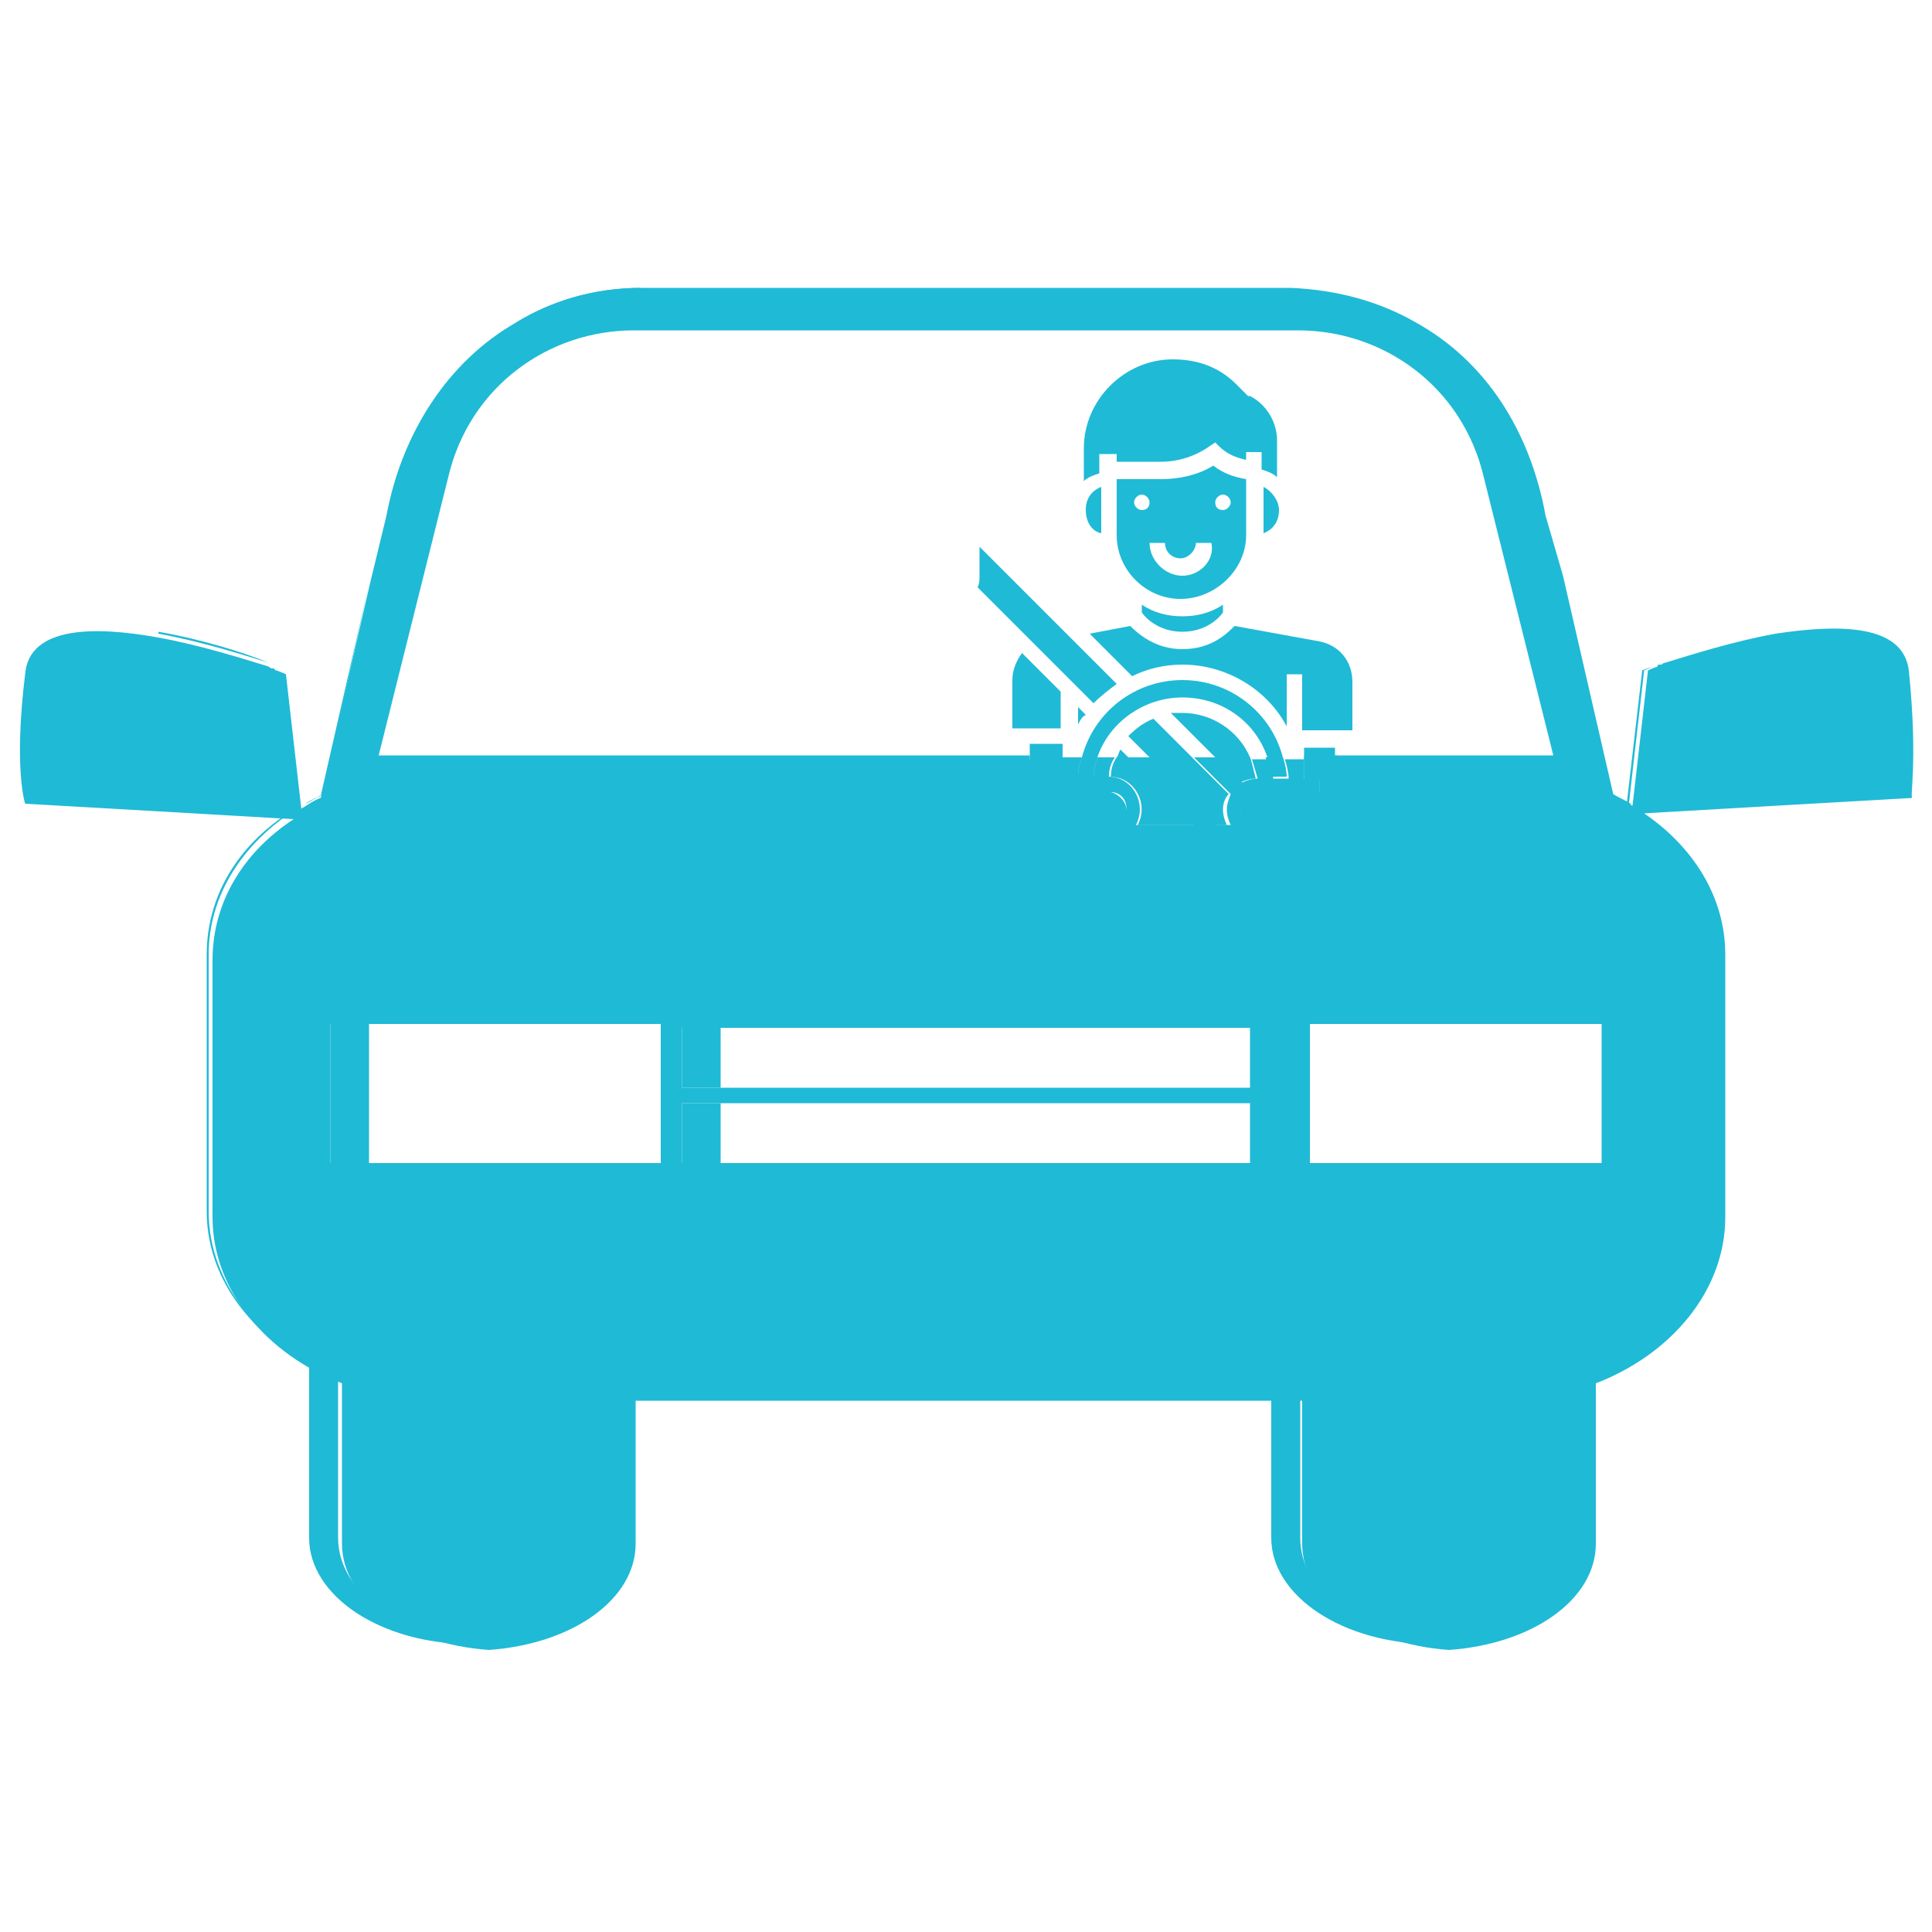 <?xml version="1.0" encoding="utf-8"?>
<!-- Generator: Adobe Illustrator 25.2.1, SVG Export Plug-In . SVG Version: 6.00 Build 0)  -->
<svg version="1.1" id="Capa_1" xmlns="http://www.w3.org/2000/svg" xmlns:xlink="http://www.w3.org/1999/xlink" x="0px" y="0px"
	 viewBox="0 0 100 100" style="enable-background:new 0 0 100 100;" xml:space="preserve">
<style type="text/css">
	.st0{fill:#1FBAD6;}
</style>
<g>
	<path class="st0" d="M8.2,32.7v0.1c2.2,0.4,4.4,1.1,5.7,1.5C12.7,33.8,10.5,33.1,8.2,32.7z M17.1,53v7.2h2V53H17.1z M19.2,29.8
		l-2.6,11.4c-0.3,0.1-0.5,0.3-0.8,0.4l0,0c0.3-0.2,0.6-0.3,0.9-0.5L19.2,29.8L19.2,29.8z M19.5,39.2L19.5,39.2c0.1,0,0.2,0,0.3,0
		C19.8,39.2,19.7,39.2,19.5,39.2z M17.5,79.6v-8.3c-3.9-1.5-6.7-4.8-6.7-8.6V49.4c0-3,1.7-5.6,4.2-7.3l-6.9-0.4l6.8,0.4
		c-2.6,1.7-4.2,4.3-4.2,7.3v13.3c0,3.3,2.1,6.2,5.3,7.9v9c0,3,3.7,5.5,8.4,5.5c0.3,0,0.5,0,0.8,0C20.9,84.8,17.5,82.5,17.5,79.6z
		 M35.3,53.2v3.1h2v-3.1H35.3z M35.3,57.1v3.1h2v-3.1H35.3z M56,39.2c-0.1,0.3-0.2,0.7-0.2,1h0.8c0-0.4,0.1-0.7,0.2-1H56z
		 M57.4,41.1h-3.3v-0.8h0.8v-1h-1.7v3.5h4.2c0.5,0,0.8-0.4,0.8-0.8S57.9,41.1,57.4,41.1z M61.9,42.7l-3.5-3.5h-0.6
		c-0.1,0.3-0.2,0.7-0.3,1c0.9,0,1.6,0.8,1.6,1.7c0,0.3-0.1,0.6-0.2,0.8H61.9z M63.5,41.1l-1.9-1.9h-2.2l3.5,3.5h0.5
		c-0.1-0.2-0.2-0.5-0.2-0.8C63.3,41.6,63.4,41.3,63.5,41.1z M64.7,39.2h-1.8l1.3,1.3c0.2-0.1,0.5-0.2,0.8-0.2
		C64.9,39.9,64.8,39.5,64.7,39.2z M66.4,39.2h-0.9c0.1,0.3,0.2,0.7,0.2,1h0.8C66.6,39.9,66.5,39.5,66.4,39.2z M65.8,53v7.2h2V53
		H65.8z M67.5,39.2v1h0.8v0.8H65c-0.5,0-0.8,0.4-0.8,0.8s0.4,0.8,0.8,0.8h4.2v-3.5H67.5z M67.3,79.6v-7.4h-1.5v7.4
		c0,3,3.7,5.5,8.4,5.5c0.3,0,0.5,0,0.8,0C70.6,84.8,67.3,82.5,67.3,79.6z M85,34.7l-0.8,6.9c0,0,0.1,0,0.1,0.1l0.8-7
		c0,0,0.2-0.1,0.5-0.2C85.2,34.6,85,34.7,85,34.7z M33.2,14.9c-2.5,0-4.7,0.7-6.5,1.8L33.2,14.9z"/>
	<path class="st0" d="M98.8,34.7c-0.3-2.4-3.6-2.4-6.9-1.9c-2.2,0.4-4.4,1.1-5.7,1.5c-0.1,0-0.2,0.1-0.2,0.1c0,0-0.1,0-0.1,0
		c-0.1,0-0.1,0-0.1,0.1c-0.3,0.1-0.5,0.2-0.5,0.2l-0.8,7c0,0-0.1,0-0.1-0.1l0,0c-0.3-0.2-0.6-0.3-0.9-0.5l-2.6-11.3L80,26.7
		c-0.8-4.4-3.1-8-6.7-10c-1.9-1.1-4.1-1.7-6.5-1.8H33.2c-2.5,0-4.7,0.7-6.5,1.8c-3.5,2-5.9,5.7-6.7,10l-0.8,3.3l-2.6,11.3
		c-0.3,0.1-0.6,0.3-0.9,0.5l0,0c0,0-0.1,0-0.1,0.1l-0.8-7c0,0-0.2-0.1-0.5-0.2c0,0-0.1,0-0.1-0.1c0,0-0.1,0-0.1,0
		c-0.1,0-0.2-0.1-0.2-0.1c-1.3-0.4-3.5-1.1-5.7-1.5c-3.3-0.6-6.7-0.6-6.9,1.9c-0.6,4.9,0,6.7,0,6.7l7,0.4l6.9,0.4
		c-2.6,1.7-4.2,4.3-4.2,7.3v13.3c0,3.8,2.8,7.1,6.7,8.6v8.3c0,2.9,3.3,5.2,7.6,5.5c4.3-0.3,7.6-2.6,7.6-5.5v-7.4h34.5v7.4
		c0,2.9,3.3,5.2,7.6,5.5c4.3-0.3,7.6-2.6,7.6-5.5v-8.3c3.9-1.5,6.7-4.8,6.7-8.6V49.4c0-3-1.7-5.6-4.2-7.3l6.9-0.4l7-0.4
		C98.8,41.4,99.3,39.6,98.8,34.7z M34.2,60.2H17.1V53h17.1V60.2z M64.7,60.2H35.3v-3.1h29.4V60.2z M64.7,56.3H35.3v-3.1h29.4V56.3z
		 M65,42.7c-0.5,0-0.8-0.4-0.8-0.8s0.4-0.8,0.8-0.8h3.3v-0.8h-0.8v-1h-1c0.1,0.3,0.2,0.7,0.2,1h-0.8c0-0.4-0.1-0.7-0.2-1h-0.9
		c0.1,0.3,0.2,0.7,0.3,1c-0.3,0-0.6,0.1-0.8,0.2l-1.3-1.3h-1.2l1.9,1.9c-0.1,0.3-0.2,0.5-0.2,0.8c0,0.3,0.1,0.6,0.2,0.8H63l-3.5-3.5
		h-1.2l3.5,3.5h-3c0.1-0.2,0.2-0.5,0.2-0.8c0-0.9-0.7-1.7-1.6-1.7c0-0.4,0.1-0.7,0.3-1h-0.9c-0.1,0.3-0.2,0.7-0.2,1h-0.8
		c0-0.4,0.1-0.7,0.2-1h-1v1h-0.8v0.8h3.3c0.5,0,0.8,0.4,0.8,0.8s-0.4,0.8-0.8,0.8h-4.2v-3.5H20.1c-0.1,0-0.1,0-0.2,0
		c-0.1,0-0.2,0-0.3,0v0l3.6-14.4c1.1-4.7,5.2-7.6,9.6-7.6h34.4c4.4,0,8.5,2.9,9.6,7.6l3.6,14.4v0c-0.1,0-0.2,0-0.3,0
		c-0.1,0-0.2,0-0.3,0H69.1v3.5H65z M82.9,60.2H65.8V53h17.1V60.2z"/>
	<g>
		<path class="st0" d="M59.1,31.3v0.4c0.2,0.3,0.9,1,2.1,1c1.2,0,1.9-0.7,2.1-1v-0.4c-0.6,0.4-1.3,0.6-2.1,0.6S59.7,31.7,59.1,31.3z
			"/>
		<path class="st0" d="M57,27.6v-2.4c-0.5,0.2-0.8,0.6-0.8,1.2C56.2,27,56.5,27.5,57,27.6z"/>
		<path class="st0" d="M57.8,35.4l-7.1-7.1v1.5c0,0.2,0,0.4-0.1,0.6l6,6C57,36,57.4,35.7,57.8,35.4z"/>
		<path class="st0" d="M66.6,40.2h-0.8c0-0.4-0.1-0.7-0.2-1c-0.6-1.8-2.3-3.1-4.4-3.1c-2,0-3.8,1.3-4.4,3.1c-0.1,0.3-0.2,0.7-0.2,1
			h-0.8c0-0.4,0.1-0.7,0.2-1c0.6-2.3,2.7-4,5.2-4c2.5,0,4.6,1.7,5.2,4C66.5,39.5,66.6,39.9,66.6,40.2z"/>
		<path class="st0" d="M57,23.5h0.8v0.4h2.3c0.9,0,1.8-0.3,2.5-0.8l0.3-0.2l0.2,0.2c0.4,0.4,0.9,0.6,1.4,0.7v-0.4h0.8v0.9
			c0.3,0.1,0.6,0.2,0.8,0.4v-1.9c0-1-0.6-1.9-1.4-2.3l-0.1,0L64,19.9c-0.9-0.9-2-1.3-3.3-1.3c-2.5,0-4.6,2.1-4.6,4.6v1.7
			c0.2-0.2,0.5-0.3,0.8-0.4V23.5z"/>
		<path class="st0" d="M64.5,27.7v-2.9c-0.6-0.1-1.2-0.3-1.7-0.7c-0.8,0.5-1.8,0.7-2.7,0.7h-2.3v2.9c0,1.8,1.5,3.3,3.3,3.3
			S64.5,29.5,64.5,27.7z M59.1,26.4c-0.2,0-0.4-0.2-0.4-0.4c0-0.2,0.2-0.4,0.4-0.4s0.4,0.2,0.4,0.4C59.5,26.3,59.3,26.4,59.1,26.4z
			 M61.2,29.8c-0.9,0-1.7-0.8-1.7-1.7h0.8c0,0.5,0.4,0.8,0.8,0.8s0.8-0.4,0.8-0.8h0.8C62.9,29,62.1,29.8,61.2,29.8z M62.9,26
			c0-0.2,0.2-0.4,0.4-0.4s0.4,0.2,0.4,0.4c0,0.2-0.2,0.4-0.4,0.4S62.9,26.3,62.9,26z"/>
		<path class="st0" d="M65.4,27.6c0.5-0.2,0.8-0.6,0.8-1.2c0-0.5-0.4-1-0.8-1.2V27.6z"/>
		<path class="st0" d="M63.3,41.9c0,0.3,0.1,0.6,0.2,0.8H63l-4.6-4.6c0.4-0.4,0.8-0.7,1.3-0.9l2,2l1.9,1.9
			C63.4,41.3,63.3,41.6,63.3,41.9z"/>
		<path class="st0" d="M69.1,38.6v4.2H65c-0.5,0-0.8-0.4-0.8-0.8s0.4-0.8,0.8-0.8h3.3v-0.8h-0.8v-1.7H69.1z"/>
		<path class="st0" d="M55.8,37.5c0.1-0.2,0.2-0.4,0.4-0.5l-0.4-0.4V37.5z"/>
		<path class="st0" d="M64.9,40.2c-0.3,0-0.6,0.1-0.8,0.2l-3.5-3.5c0.2,0,0.4,0,0.6,0c1.5,0,2.9,0.9,3.5,2.3
			C64.8,39.5,64.9,39.9,64.9,40.2z"/>
		<path class="st0" d="M68.3,33.2l-4.4-0.8c-0.4,0.4-1.2,1.2-2.7,1.2c-1.4,0-2.3-0.8-2.7-1.2l-2.1,0.4l2.2,2.2
			c0.8-0.4,1.7-0.6,2.6-0.6c2.3,0,4.4,1.3,5.4,3.2v-2.7h0.8v2.9H70v-2.5C70,34.2,69.3,33.4,68.3,33.2z"/>
		<path class="st0" d="M54.9,35.8l-2-2c-0.3,0.4-0.5,0.9-0.5,1.4v2.5h2.5V35.8z"/>
		<path class="st0" d="M58.3,41.9c0,0.5-0.4,0.8-0.8,0.8h-4.2v-4.2h1.7v1.7h-0.8v0.8h3.3C57.9,41.1,58.3,41.5,58.3,41.9z"/>
		<path class="st0" d="M58.9,42.7c0.1-0.2,0.2-0.5,0.2-0.8c0-0.9-0.7-1.7-1.6-1.7c0-0.4,0.1-0.7,0.3-1c0.1-0.1,0.1-0.3,0.2-0.4
			l0.4,0.4l3.5,3.5H58.9z"/>
	</g>
</g>
</svg>
